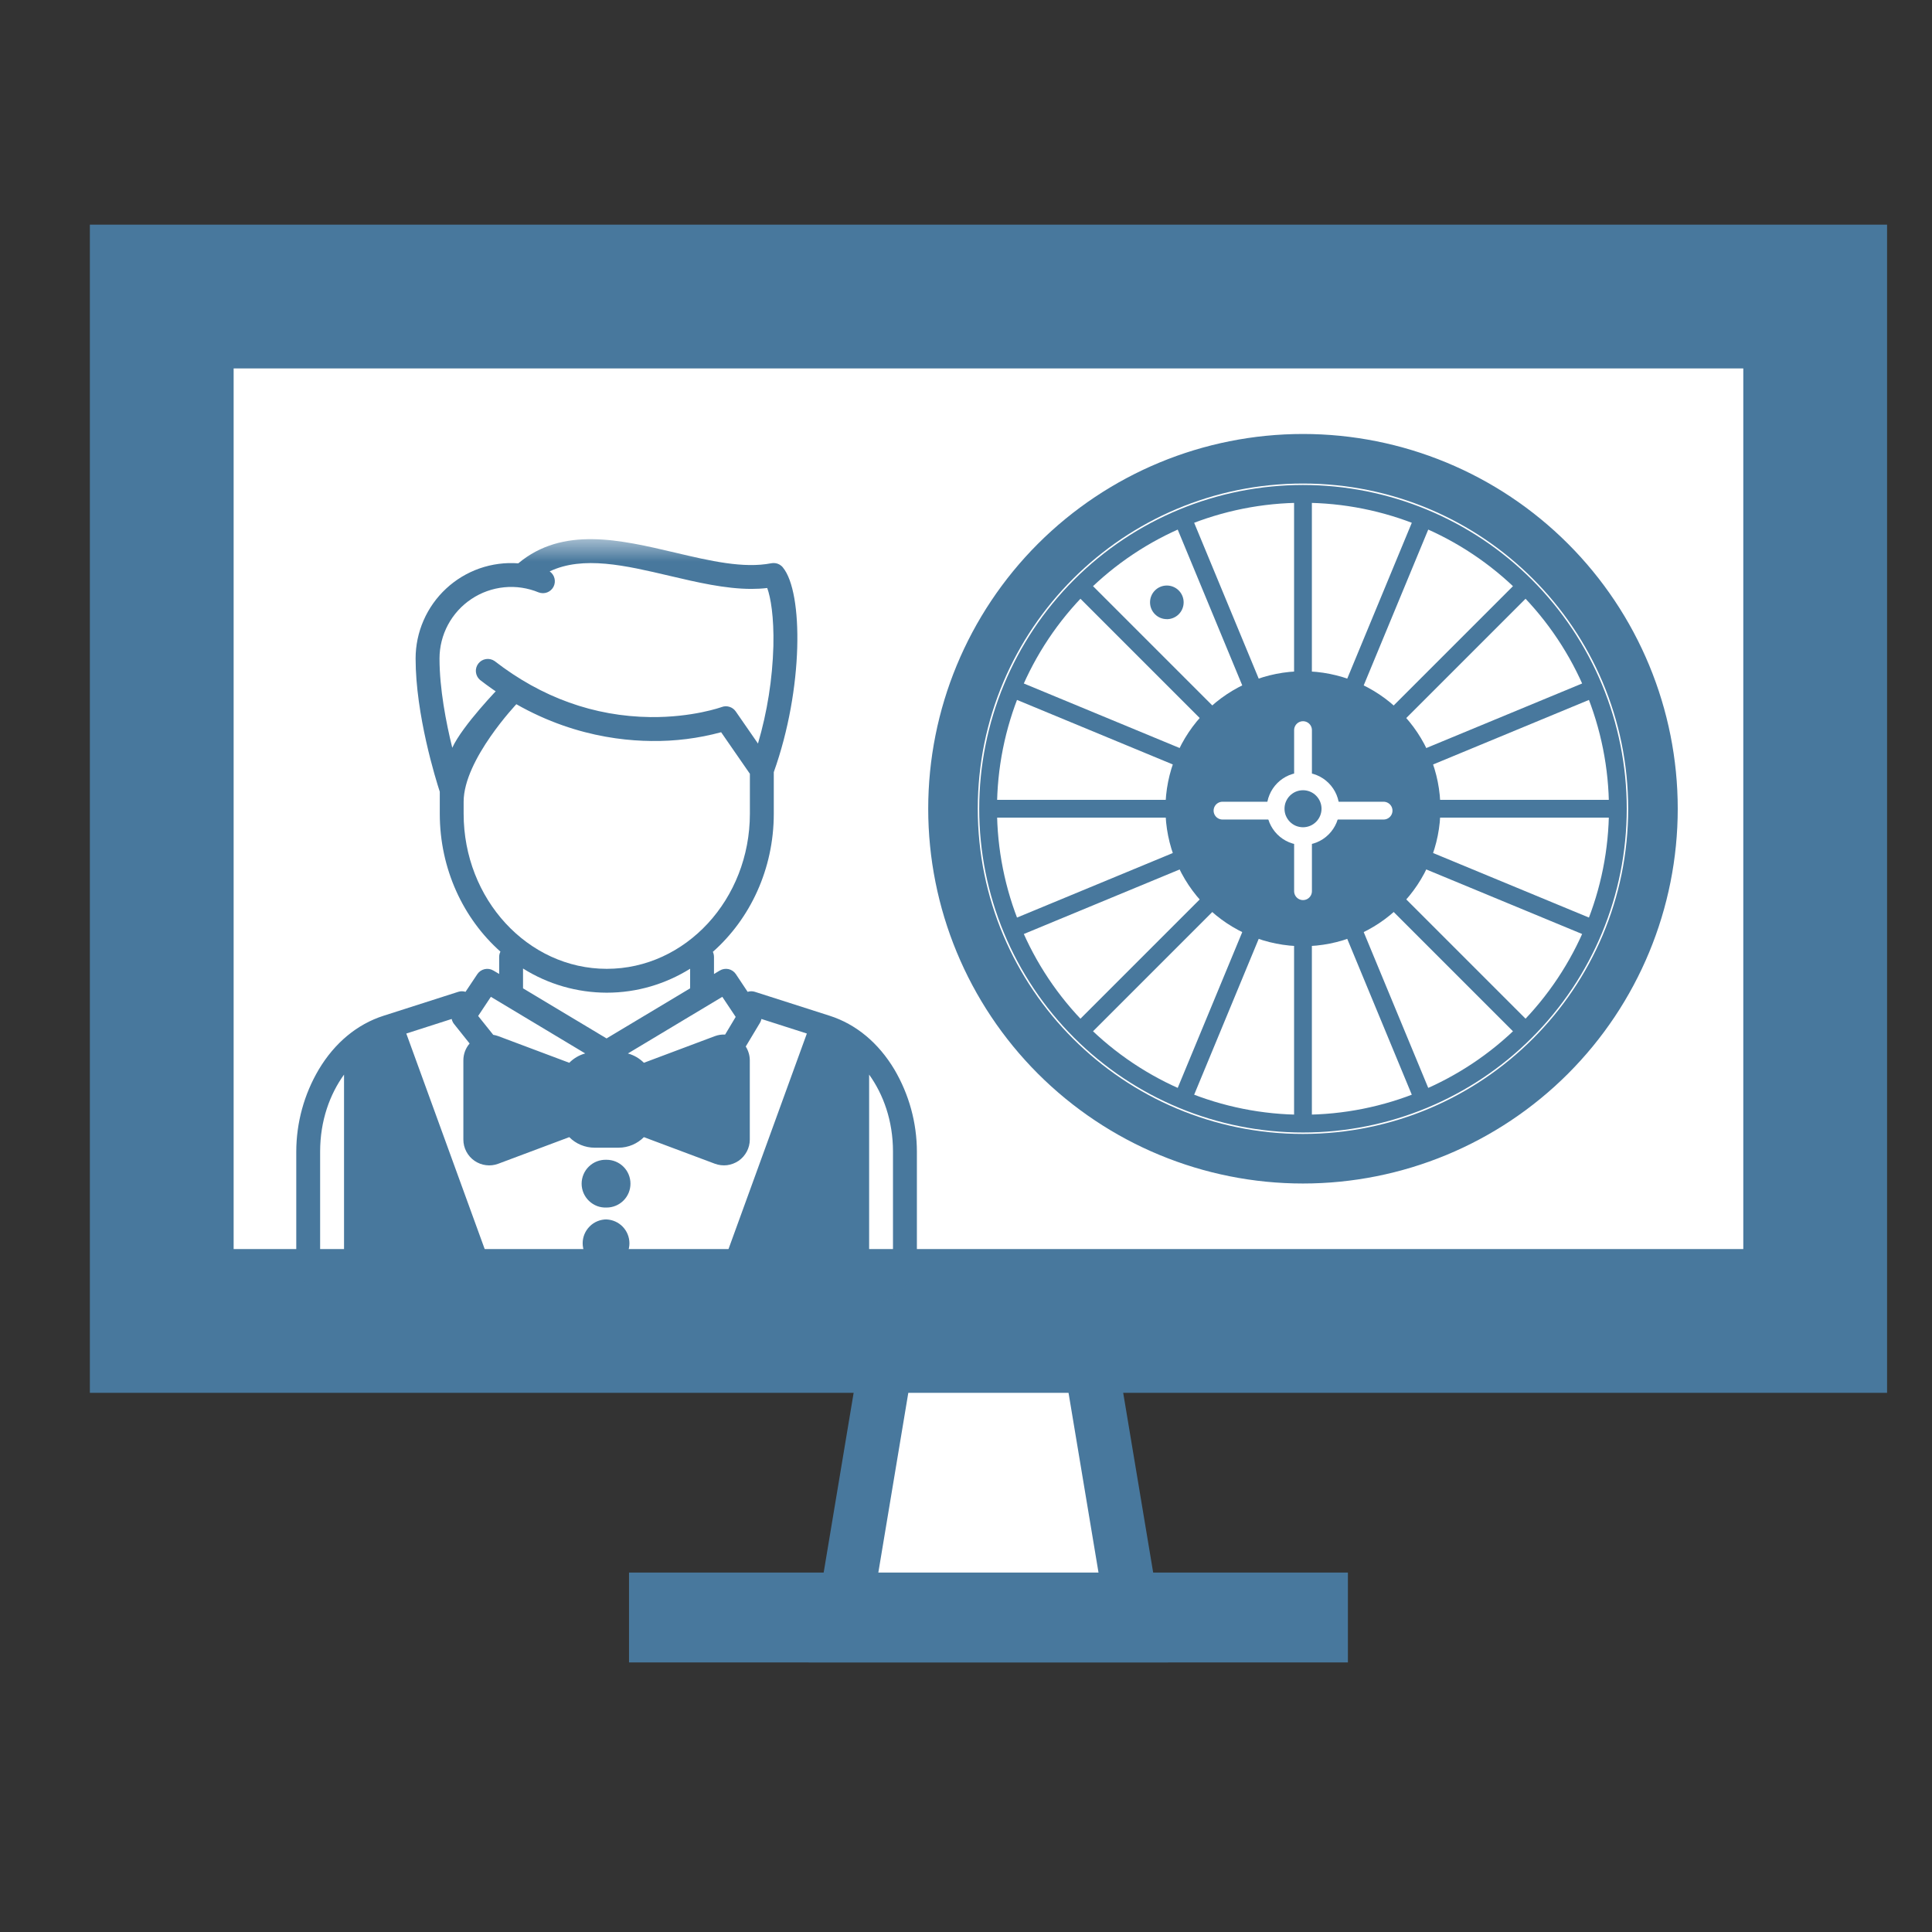 <svg width="43" height="43" viewBox="0 0 43 43" fill="none" xmlns="http://www.w3.org/2000/svg">
<rect x="0" y="0" width="43" height="43" fill="#333333" stroke="none"/>
<path d="M18.707 36.4L19.841 29.6H24.157L25.291 36.4H18.707Z" fill="white" stroke="#48789D" stroke-width="1.2"/>
<path d="M2.6 5.6H41.4V30.4H2.6V5.6Z" fill="#48789D" stroke="#48789D" stroke-width="1.2"/>
<path d="M14.5 35.5H29.5V36.5H14.5V35.5Z" fill="white" stroke="#48789D"/>
<path d="M4.6 7.6H39.4V28.4H4.6V7.6Z" fill="white" stroke="#48789D" stroke-width="1.2"/>
<mask id="mask0_28_4907" style="mask-type:luminance" maskUnits="userSpaceOnUse" x="20" y="9" width="18" height="18">
<path d="M38 9H20V27H38V9Z" fill="white"/>
</mask>
<g mask="url(#mask0_28_4907)">
<path d="M29.001 24.095C32.367 24.095 35.096 21.366 35.096 18C35.096 14.634 32.367 11.905 29.001 11.905C25.635 11.905 22.906 14.634 22.906 18C22.906 21.366 25.635 24.095 29.001 24.095Z" fill="white"/>
<path d="M29 26.143C26.841 26.143 24.77 25.285 23.242 23.758C21.715 22.231 20.857 20.16 20.857 18C20.857 15.84 21.715 13.769 23.242 12.242C24.77 10.715 26.841 9.857 29 9.857C31.16 9.857 33.231 10.715 34.758 12.242C36.285 13.769 37.143 15.84 37.143 18C37.143 20.16 36.285 22.231 34.758 23.758C33.231 25.285 31.16 26.143 29 26.143Z" fill="#48789D" stroke="#48789D" stroke-width="0.396" stroke-miterlimit="10"/>
<path d="M29 25.238C32.997 25.238 36.238 21.997 36.238 18C36.238 14.002 32.997 10.762 29 10.762C25.002 10.762 21.762 14.002 21.762 18C21.762 21.997 25.002 25.238 29 25.238Z" fill="white"/>
<path d="M29 25.008C27.142 25.008 25.359 24.27 24.045 22.955M29 25.008C30.859 25.008 32.641 24.27 33.956 22.955M29 25.008V10.992M24.045 22.955C22.73 21.641 21.992 19.859 21.992 18M24.045 22.955L33.956 13.044M21.992 18C21.992 16.141 22.73 14.359 24.045 13.044M21.992 18H36.008M24.045 13.044C25.359 11.73 27.142 10.992 29 10.992M24.045 13.044L33.956 22.955M29 10.992C30.859 10.992 32.641 11.73 33.956 13.044M33.956 13.044C35.27 14.359 36.008 16.141 36.008 18M36.008 18C36.008 19.859 35.27 21.641 33.956 22.955M31.68 11.53L26.32 24.47M35.47 20.68L22.53 15.32M22.53 20.68L35.47 15.32M26.32 11.53L31.68 24.47" stroke="#48789D" stroke-width="0.396" stroke-miterlimit="10"/>
<path d="M29 21.06C28.188 21.06 27.41 20.738 26.836 20.164C26.262 19.59 25.939 18.811 25.939 18C25.939 17.188 26.262 16.41 26.836 15.836C27.41 15.262 28.188 14.94 29 14.94C29.811 14.94 30.589 15.262 31.163 15.836C31.737 16.41 32.059 17.188 32.059 18C32.059 18.811 31.737 19.59 31.163 20.164C30.589 20.738 29.811 21.06 29 21.06Z" fill="#48789D"/>
<path d="M29.001 16.25V19.835M30.794 18.042H27.209" stroke="white" stroke-width="0.396" stroke-miterlimit="10" stroke-linecap="round"/>
<path d="M29.001 18.61C28.921 18.61 28.841 18.594 28.767 18.564C28.693 18.533 28.626 18.488 28.569 18.431C28.513 18.375 28.468 18.307 28.437 18.233C28.406 18.159 28.391 18.08 28.391 18C28.391 17.92 28.406 17.84 28.437 17.767C28.468 17.692 28.513 17.625 28.569 17.569C28.626 17.512 28.693 17.467 28.767 17.436C28.841 17.406 28.921 17.39 29.001 17.39C29.162 17.39 29.318 17.454 29.432 17.569C29.546 17.683 29.611 17.838 29.611 18C29.611 18.162 29.546 18.317 29.432 18.431C29.318 18.546 29.162 18.61 29.001 18.61Z" fill="#48789D" stroke="white" stroke-width="0.396" stroke-miterlimit="10"/>
<path d="M25.97 13.78C25.87 13.78 25.775 13.741 25.705 13.67C25.635 13.6 25.596 13.505 25.596 13.406C25.596 13.307 25.635 13.212 25.705 13.142C25.775 13.071 25.87 13.032 25.97 13.032C26.069 13.032 26.164 13.071 26.235 13.142C26.305 13.212 26.344 13.307 26.344 13.406C26.344 13.506 26.305 13.601 26.235 13.671C26.164 13.742 26.069 13.781 25.97 13.781V13.78Z" fill="#48789D"/>
</g>
<mask id="mask1_28_4907" style="mask-type:luminance" maskUnits="userSpaceOnUse" x="5" y="12" width="17" height="17">
<path d="M5 12H22V29H5V12Z" fill="white"/>
</mask>
<g mask="url(#mask1_28_4907)">
<path d="M16.35 25.813V23.222L14.5 24.085V24.949L16.35 25.813ZM14.18 23.866H12.818V25.079H14.18V23.866ZM19.117 23.294V27.92H16.342L18.222 22.924L19.117 23.294ZM7.676 23.294V27.92H10.451L8.571 22.924L7.676 23.294ZM10.771 25.813V23.222L12.622 24.085V24.949L10.772 25.812L10.771 25.813Z" fill="#48789D"/>
<path d="M19.907 23.805C19.551 23.209 19.052 22.795 18.464 22.607L16.802 22.075C16.749 22.058 16.692 22.058 16.64 22.075L16.378 21.681C16.34 21.624 16.281 21.584 16.215 21.569C16.148 21.555 16.078 21.566 16.02 21.601L15.891 21.678V21.298C15.891 21.257 15.881 21.218 15.866 21.185C16.693 20.453 17.222 19.346 17.222 18.11V17.185C17.887 15.325 17.88 13.185 17.426 12.632L17.423 12.628L17.421 12.625C17.416 12.619 17.411 12.614 17.406 12.609L17.396 12.599L17.386 12.592C17.381 12.588 17.377 12.585 17.373 12.582L17.366 12.576C17.361 12.573 17.356 12.57 17.351 12.567L17.344 12.563C17.339 12.56 17.334 12.558 17.329 12.556L17.321 12.552L17.307 12.547L17.297 12.543C17.288 12.54 17.28 12.538 17.271 12.537L17.26 12.535L17.245 12.533H17.233L17.22 12.532H17.204L17.194 12.533C17.186 12.534 17.178 12.535 17.17 12.536H17.168C16.548 12.657 15.808 12.484 15.028 12.3C13.797 12.01 12.525 11.711 11.535 12.538C11.243 12.516 10.95 12.555 10.674 12.651C10.398 12.748 10.145 12.9 9.931 13.099C9.716 13.298 9.545 13.539 9.428 13.807C9.311 14.074 9.25 14.364 9.25 14.656C9.25 15.908 9.7 17.352 9.788 17.621V18.11C9.788 19.343 10.314 20.448 11.138 21.18C11.12 21.216 11.11 21.256 11.11 21.297V21.677L10.981 21.601C10.922 21.566 10.853 21.555 10.786 21.57C10.72 21.585 10.662 21.625 10.624 21.681L10.361 22.075C10.308 22.058 10.251 22.058 10.199 22.075L8.538 22.607C7.949 22.795 7.45 23.209 7.094 23.805C6.767 24.359 6.595 24.989 6.594 25.632V27.937C6.594 28.523 7.071 29 7.657 29H19.344C19.93 29 20.407 28.523 20.407 27.937V25.632C20.406 24.989 20.233 24.359 19.907 23.805ZM11.031 28.469L9.043 23.003L10.053 22.679C10.062 22.719 10.079 22.758 10.106 22.791L10.452 23.225C10.362 23.329 10.313 23.462 10.313 23.6V25.363C10.313 25.456 10.335 25.547 10.379 25.63C10.422 25.712 10.484 25.782 10.56 25.835C10.637 25.888 10.725 25.922 10.817 25.933C10.909 25.945 11.003 25.934 11.09 25.901L12.67 25.309C12.744 25.384 12.832 25.443 12.929 25.483C13.026 25.523 13.13 25.544 13.235 25.544H13.766C13.986 25.544 14.186 25.454 14.331 25.309L15.911 25.901C15.998 25.933 16.091 25.944 16.183 25.933C16.275 25.921 16.363 25.887 16.44 25.835C16.516 25.782 16.578 25.711 16.622 25.629C16.665 25.547 16.688 25.456 16.688 25.363V23.6C16.688 23.491 16.656 23.384 16.598 23.292L16.916 22.762C16.931 22.736 16.941 22.708 16.947 22.679L17.958 23.003L15.971 28.469H11.031ZM8.185 23.379C8.3 23.296 8.419 23.227 8.54 23.173L10.465 28.469H8.188V23.422C8.188 23.408 8.187 23.393 8.185 23.379ZM12.438 24.216V24.219H11.907C11.87 24.217 11.834 24.222 11.8 24.234C11.766 24.247 11.735 24.266 11.708 24.291C11.682 24.316 11.661 24.346 11.646 24.379C11.632 24.412 11.624 24.448 11.624 24.484C11.624 24.521 11.632 24.557 11.646 24.59C11.661 24.623 11.682 24.653 11.708 24.678C11.735 24.703 11.766 24.722 11.8 24.735C11.834 24.747 11.87 24.752 11.907 24.75H12.438V24.829L10.904 25.404C10.897 25.407 10.89 25.407 10.883 25.407C10.876 25.406 10.87 25.403 10.864 25.399C10.858 25.395 10.852 25.39 10.849 25.384C10.845 25.377 10.844 25.37 10.844 25.363V23.6C10.844 23.585 10.851 23.573 10.864 23.564C10.87 23.56 10.876 23.557 10.883 23.556C10.89 23.555 10.897 23.556 10.904 23.559L12.438 24.134V24.216ZM13.235 23.95H13.766C13.913 23.95 14.032 24.07 14.032 24.216V24.747C14.032 24.893 13.912 25.013 13.766 25.013H13.235C13.164 25.013 13.097 24.985 13.047 24.935C12.997 24.885 12.969 24.817 12.969 24.747V24.216C12.969 24.069 13.089 23.95 13.235 23.95ZM16.097 23.559C16.103 23.556 16.11 23.555 16.117 23.556C16.124 23.557 16.131 23.56 16.137 23.564C16.15 23.573 16.157 23.584 16.157 23.6V25.363C16.157 25.37 16.155 25.377 16.151 25.384C16.148 25.39 16.143 25.395 16.137 25.399C16.131 25.403 16.124 25.406 16.117 25.407C16.11 25.407 16.103 25.407 16.097 25.404L14.563 24.829V24.75H15.094C15.13 24.752 15.166 24.747 15.2 24.735C15.235 24.722 15.266 24.703 15.292 24.678C15.319 24.653 15.34 24.623 15.354 24.59C15.369 24.557 15.376 24.521 15.376 24.484C15.376 24.448 15.369 24.412 15.354 24.379C15.34 24.346 15.319 24.316 15.292 24.291C15.266 24.266 15.235 24.247 15.2 24.234C15.166 24.222 15.13 24.217 15.094 24.219H14.563V24.134L16.097 23.559ZM18.461 23.173C18.581 23.227 18.701 23.296 18.816 23.38C18.814 23.394 18.813 23.408 18.813 23.422V28.469H16.536L18.461 23.173ZM16.076 22.186L16.374 22.633L16.139 23.026C16.061 23.022 15.984 23.034 15.911 23.061L14.331 23.654C14.232 23.555 14.11 23.484 13.975 23.447L16.076 22.186ZM10.319 18.11V17.844C10.319 16.904 11.506 15.659 11.512 15.652C11.554 15.6 11.575 15.534 11.571 15.467C11.566 15.4 11.537 15.337 11.488 15.291C11.439 15.245 11.374 15.219 11.307 15.218C11.24 15.218 11.175 15.243 11.126 15.288C11.106 15.309 10.296 16.142 10.066 16.643C9.928 16.083 9.782 15.33 9.782 14.657C9.782 14.395 9.847 14.136 9.971 13.905C10.095 13.674 10.274 13.477 10.492 13.332C10.71 13.186 10.961 13.097 11.222 13.071C11.483 13.045 11.746 13.085 11.989 13.185C12.05 13.208 12.117 13.208 12.178 13.185C12.239 13.162 12.289 13.117 12.319 13.06C12.349 13.002 12.357 12.935 12.341 12.872C12.326 12.809 12.287 12.754 12.234 12.717C12.979 12.364 13.92 12.585 14.906 12.817C15.515 12.96 16.14 13.107 16.726 13.107C16.844 13.107 16.961 13.101 17.076 13.087C17.152 13.294 17.228 13.727 17.213 14.38C17.192 15.115 17.077 15.844 16.87 16.549L16.375 15.834C16.341 15.785 16.292 15.749 16.236 15.732C16.18 15.714 16.119 15.715 16.064 15.736C16.058 15.738 15.418 15.97 14.476 15.96C13.222 15.944 12.055 15.525 11.007 14.712C10.951 14.674 10.882 14.658 10.815 14.669C10.748 14.679 10.688 14.715 10.646 14.769C10.605 14.822 10.585 14.89 10.592 14.957C10.599 15.025 10.631 15.087 10.682 15.132C12.112 16.242 13.545 16.483 14.494 16.492C15.019 16.5 15.543 16.434 16.05 16.297L16.69 17.222V18.11C16.69 20.014 15.261 21.563 13.505 21.563C11.748 21.563 10.319 20.013 10.319 18.11ZM11.641 21.556C12.199 21.907 12.845 22.093 13.505 22.094C14.18 22.094 14.814 21.9 15.36 21.561V21.997L13.5 23.112L11.641 21.997V21.556ZM10.925 22.186L13.025 23.446C12.89 23.483 12.768 23.555 12.67 23.654L11.09 23.061C11.053 23.047 11.016 23.038 10.978 23.032L10.642 22.612L10.925 22.186ZM7.125 27.938V25.632C7.125 24.942 7.341 24.356 7.657 23.917V28.469C7.516 28.469 7.381 28.413 7.281 28.313C7.182 28.213 7.126 28.078 7.126 27.937L7.125 27.938ZM19.875 27.938C19.874 28.078 19.818 28.213 19.719 28.312C19.619 28.412 19.484 28.468 19.344 28.468V23.917C19.66 24.357 19.875 24.943 19.875 25.632V27.938Z" fill="#48789D"/>
<path d="M13.5 25.813C13.428 25.81 13.357 25.822 13.289 25.847C13.222 25.872 13.161 25.911 13.109 25.961C13.057 26.01 13.016 26.07 12.988 26.136C12.96 26.202 12.945 26.273 12.945 26.345C12.945 26.417 12.96 26.488 12.988 26.554C13.017 26.62 13.058 26.68 13.11 26.729C13.162 26.779 13.223 26.817 13.29 26.843C13.357 26.868 13.429 26.879 13.501 26.876C13.642 26.876 13.777 26.82 13.877 26.72C13.977 26.62 14.033 26.485 14.032 26.343C14.032 26.202 13.976 26.067 13.876 25.968C13.776 25.868 13.641 25.813 13.5 25.813ZM13.5 27.14C13.359 27.14 13.223 27.196 13.124 27.296C13.024 27.396 12.968 27.531 12.968 27.672C12.969 27.814 13.025 27.949 13.124 28.049C13.224 28.148 13.36 28.204 13.501 28.204C13.638 28.198 13.767 28.139 13.862 28.04C13.957 27.941 14.009 27.809 14.009 27.672C14.009 27.535 13.956 27.403 13.861 27.304C13.766 27.205 13.637 27.147 13.5 27.141V27.14Z" fill="#48789D"/>
</g>
</svg>
